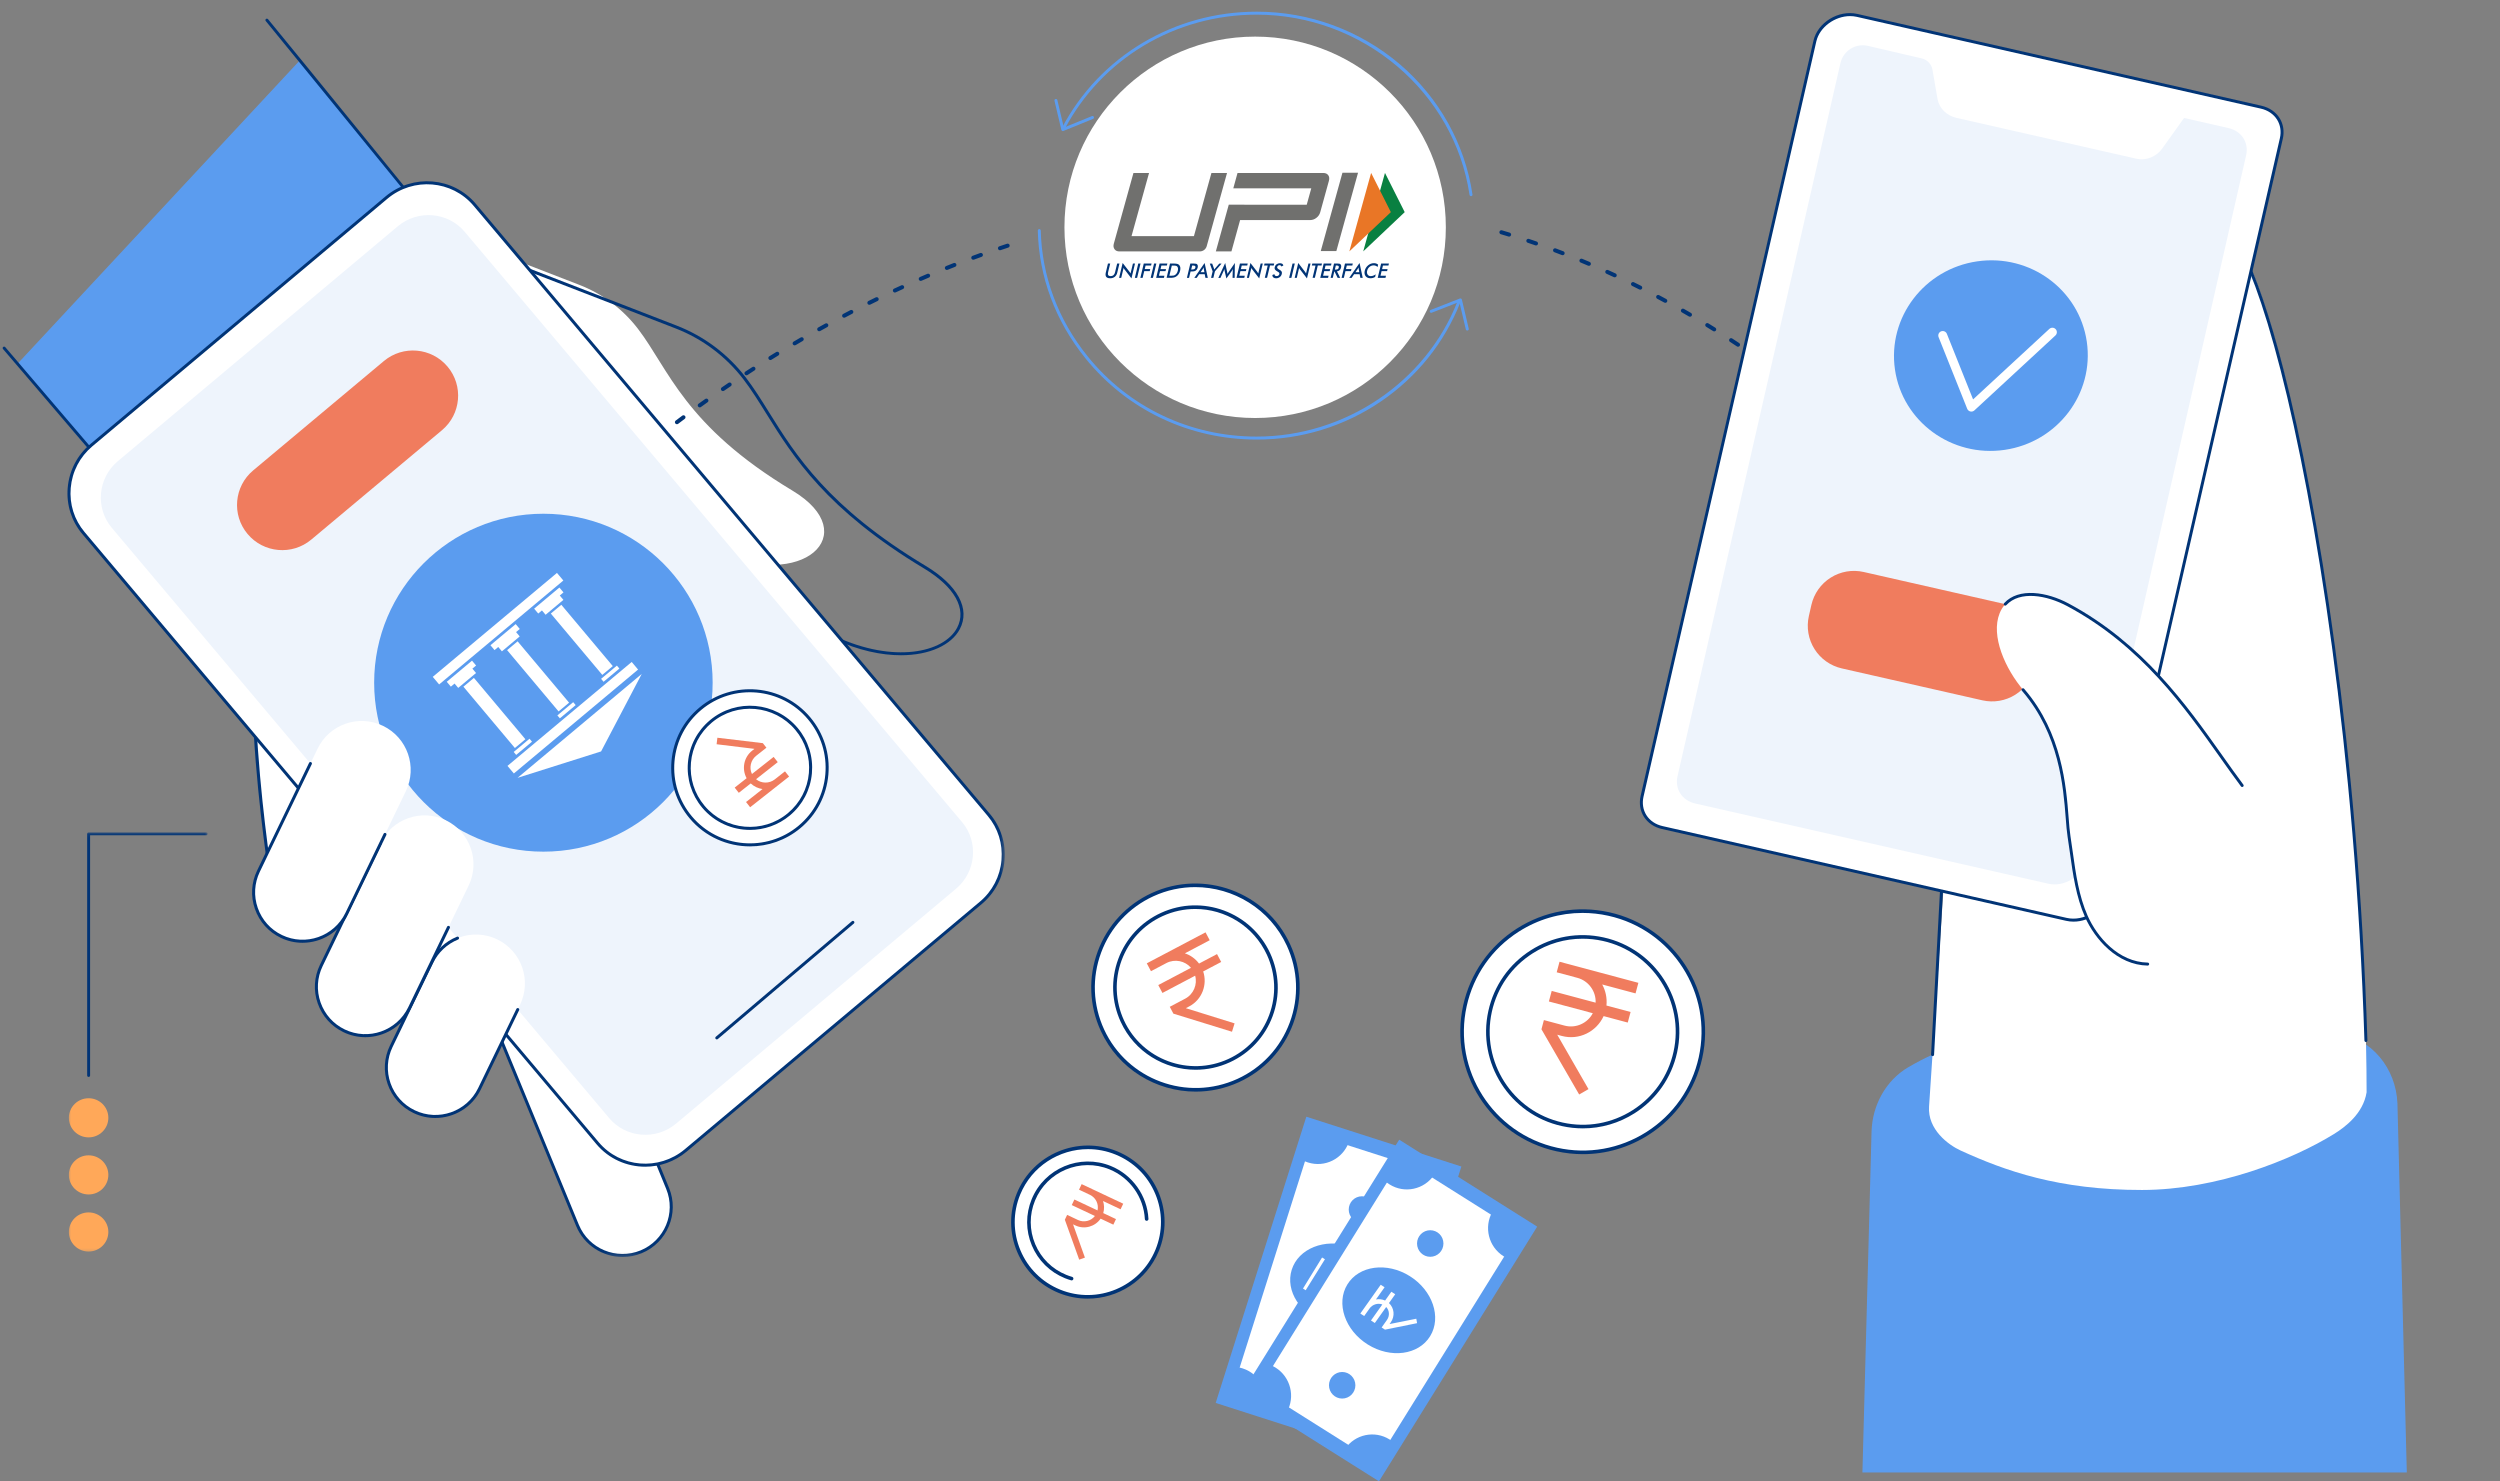 <svg width="616" height="365" viewBox="0 0 616 365" fill="none" xmlns="http://www.w3.org/2000/svg">
<rect x="0" y="0" width="616" height="365" fill="#808080" stroke="none"/>
<g clip-path="url(#clip0_3150_980)">
<path d="M94.199 51.385C94.199 51.385 126.477 63.899 142.717 70.178C148.449 72.394 153.453 76.144 157.189 81.016C164.824 90.975 168.595 104.874 195.237 120.876C213.139 131.629 197.637 145.735 176.29 135.821C160.371 128.429 151.641 114.776 141.252 114.597C135.409 114.495 93.729 112.39 86.546 86.891L66.535 98.191L60.686 143.909C60.686 143.909 53.413 130.106 19.957 102.069L94.199 51.385Z" fill="white"/>
<path d="M145.407 122.573C145.276 122.573 145.148 122.521 145.055 122.427C144.963 122.332 144.909 122.207 144.909 122.075C144.909 121.944 144.963 121.816 145.055 121.723C145.076 121.703 145.565 121.225 146.518 120.318C146.564 120.268 146.62 120.231 146.683 120.203C146.746 120.177 146.813 120.162 146.881 120.162C146.948 120.164 147.016 120.177 147.077 120.203C147.138 120.229 147.196 120.27 147.242 120.318C147.288 120.368 147.324 120.425 147.348 120.488C147.37 120.553 147.381 120.62 147.375 120.688C147.372 120.755 147.355 120.822 147.324 120.881C147.294 120.942 147.251 120.996 147.2 121.04C146.259 121.927 145.763 122.423 145.759 122.429C145.666 122.523 145.539 122.575 145.407 122.573ZM471.341 120.801C471.209 120.801 471.083 120.749 470.991 120.657C470.517 120.19 470.043 119.725 469.569 119.264C469.474 119.172 469.421 119.046 469.417 118.913C469.415 118.781 469.467 118.653 469.559 118.559C469.652 118.465 469.778 118.411 469.909 118.407C470.041 118.405 470.169 118.457 470.263 118.55C470.739 119.014 471.213 119.479 471.689 119.948C471.783 120.042 471.835 120.168 471.835 120.299C471.835 120.431 471.783 120.559 471.689 120.651C471.598 120.744 471.472 120.799 471.341 120.801ZM150.554 117.809C150.453 117.809 150.355 117.778 150.271 117.722C150.188 117.665 150.123 117.583 150.088 117.489C150.051 117.394 150.045 117.291 150.069 117.193C150.093 117.094 150.147 117.006 150.223 116.937C150.693 116.519 151.193 116.076 151.719 115.608C151.769 115.561 151.826 115.526 151.889 115.502C151.952 115.48 152.019 115.469 152.086 115.473C152.152 115.476 152.217 115.493 152.278 115.523C152.339 115.552 152.393 115.593 152.436 115.645C152.48 115.695 152.513 115.754 152.534 115.817C152.554 115.882 152.562 115.948 152.556 116.015C152.55 116.082 152.532 116.146 152.5 116.206C152.469 116.265 152.425 116.317 152.375 116.359C151.845 116.82 151.347 117.261 150.878 117.678C150.79 117.757 150.675 117.802 150.556 117.804V117.809H150.554ZM466.317 115.958C466.19 115.958 466.067 115.908 465.975 115.821C465.492 115.363 465.008 114.91 464.523 114.458C464.475 114.413 464.438 114.36 464.41 114.301C464.384 114.239 464.368 114.176 464.366 114.112C464.364 114.047 464.373 113.982 464.397 113.919C464.421 113.858 464.455 113.802 464.499 113.754C464.544 113.706 464.597 113.667 464.657 113.641C464.716 113.614 464.781 113.599 464.846 113.595C464.91 113.593 464.975 113.604 465.036 113.627C465.099 113.649 465.153 113.684 465.203 113.728C465.688 114.182 466.173 114.639 466.658 115.095C466.73 115.163 466.78 115.252 466.803 115.35C466.825 115.448 466.816 115.55 466.778 115.643C466.741 115.735 466.679 115.815 466.595 115.871C466.516 115.926 466.417 115.958 466.317 115.958ZM155.854 113.234C155.752 113.236 155.652 113.203 155.567 113.143C155.483 113.086 155.418 113.003 155.383 112.906C155.348 112.81 155.344 112.706 155.37 112.606C155.396 112.508 155.454 112.419 155.531 112.355C156.029 111.94 156.542 111.512 157.07 111.077C157.172 110.994 157.303 110.953 157.435 110.966C157.566 110.979 157.687 111.044 157.772 111.144C157.855 111.245 157.896 111.377 157.883 111.508C157.87 111.64 157.805 111.76 157.703 111.845C157.176 112.279 156.665 112.703 156.17 113.119C156.085 113.193 155.97 113.234 155.854 113.234ZM461.196 111.212C461.072 111.212 460.955 111.166 460.863 111.084C460.37 110.642 459.876 110.198 459.384 109.755C459.285 109.668 459.224 109.544 459.217 109.411C459.209 109.279 459.256 109.148 459.343 109.05C459.43 108.951 459.556 108.892 459.687 108.883C459.819 108.876 459.948 108.922 460.048 109.009C460.544 109.451 461.039 109.896 461.533 110.338C461.609 110.405 461.659 110.494 461.683 110.592C461.707 110.69 461.7 110.792 461.663 110.886C461.628 110.981 461.565 111.06 461.481 111.118C461.398 111.175 461.3 111.205 461.202 111.207L461.196 111.212ZM161.275 108.814C161.171 108.814 161.071 108.781 160.986 108.722C160.901 108.661 160.838 108.577 160.803 108.479C160.769 108.381 160.766 108.276 160.795 108.176C160.825 108.076 160.882 107.989 160.966 107.924C161.477 107.517 162.001 107.104 162.534 106.685C162.586 106.643 162.645 106.611 162.708 106.591C162.771 106.572 162.838 106.565 162.906 106.572C162.973 106.58 163.036 106.6 163.095 106.633C163.152 106.665 163.204 106.709 163.247 106.761C163.287 106.813 163.317 106.874 163.336 106.937C163.352 107.002 163.358 107.068 163.349 107.135C163.339 107.202 163.317 107.265 163.284 107.322C163.249 107.38 163.204 107.43 163.15 107.468C162.619 107.885 162.097 108.296 161.588 108.703C161.495 108.777 161.386 108.814 161.275 108.814ZM455.971 106.587C455.849 106.591 455.73 106.546 455.638 106.465C455.134 106.03 454.631 105.596 454.127 105.169C454.027 105.084 453.964 104.961 453.953 104.828C453.942 104.697 453.984 104.565 454.07 104.465C454.157 104.365 454.279 104.302 454.41 104.291C454.542 104.282 454.673 104.325 454.775 104.41C455.279 104.841 455.784 105.276 456.288 105.713C456.365 105.78 456.419 105.869 456.445 105.969C456.469 106.069 456.464 106.172 456.427 106.269C456.391 106.363 456.327 106.446 456.241 106.504C456.158 106.561 456.056 106.591 455.954 106.589H455.971V106.587ZM166.796 104.526C166.691 104.526 166.591 104.493 166.505 104.432C166.42 104.371 166.357 104.286 166.324 104.186C166.291 104.088 166.289 103.98 166.32 103.88C166.352 103.78 166.413 103.693 166.494 103.63C167.02 103.234 167.551 102.834 168.094 102.43C168.146 102.388 168.207 102.356 168.27 102.338C168.335 102.319 168.401 102.314 168.47 102.321C168.537 102.33 168.601 102.351 168.659 102.386C168.716 102.419 168.768 102.466 168.809 102.517C168.848 102.571 168.877 102.632 168.894 102.699C168.911 102.764 168.912 102.832 168.901 102.899C168.89 102.965 168.866 103.028 168.831 103.086C168.794 103.143 168.748 103.191 168.69 103.23C168.151 103.632 167.62 104.032 167.098 104.428C167.011 104.491 166.905 104.526 166.796 104.526ZM450.639 102.077C450.524 102.077 450.411 102.036 450.32 101.962C449.807 101.538 449.295 101.118 448.78 100.701C448.68 100.616 448.617 100.497 448.606 100.366C448.595 100.236 448.634 100.107 448.717 100.005C448.798 99.903 448.919 99.838 449.048 99.823C449.178 99.809 449.309 99.846 449.411 99.927C449.926 100.346 450.442 100.768 450.957 101.192C451.037 101.257 451.094 101.345 451.122 101.445C451.15 101.545 451.146 101.651 451.111 101.747C451.076 101.843 451.013 101.929 450.928 101.988C450.842 102.047 450.741 102.079 450.639 102.077ZM172.419 100.381C172.314 100.381 172.212 100.347 172.127 100.284C172.041 100.222 171.978 100.135 171.947 100.035C171.914 99.934 171.914 99.827 171.947 99.727C171.98 99.627 172.043 99.54 172.128 99.479C172.662 99.094 173.204 98.705 173.754 98.316C173.808 98.276 173.867 98.246 173.932 98.229C173.997 98.213 174.063 98.209 174.132 98.22C174.198 98.229 174.261 98.253 174.319 98.288C174.376 98.324 174.426 98.37 174.463 98.424C174.502 98.479 174.53 98.54 174.543 98.605C174.558 98.67 174.56 98.739 174.547 98.803C174.535 98.87 174.51 98.931 174.471 98.987C174.434 99.042 174.385 99.09 174.33 99.127C173.784 99.516 173.245 99.903 172.71 100.29C172.625 100.353 172.523 100.384 172.419 100.381ZM445.201 97.711C445.09 97.711 444.98 97.674 444.893 97.605C444.369 97.192 443.846 96.785 443.323 96.382C443.218 96.3 443.151 96.181 443.135 96.05C443.118 95.919 443.153 95.787 443.234 95.682C443.316 95.576 443.434 95.509 443.566 95.491C443.697 95.474 443.829 95.509 443.934 95.591C444.46 95.996 444.984 96.406 445.51 96.817C445.591 96.881 445.651 96.968 445.68 97.068C445.71 97.168 445.706 97.274 445.673 97.372C445.64 97.47 445.575 97.555 445.492 97.615C445.404 97.677 445.304 97.711 445.201 97.711ZM178.131 96.365C178.024 96.365 177.92 96.332 177.837 96.267C177.752 96.204 177.689 96.115 177.655 96.013C177.624 95.911 177.626 95.802 177.661 95.702C177.696 95.602 177.761 95.515 177.85 95.454C178.392 95.08 178.942 94.706 179.499 94.328C179.553 94.291 179.614 94.265 179.679 94.252C179.744 94.239 179.81 94.239 179.875 94.252C179.94 94.265 180.001 94.289 180.057 94.326C180.11 94.363 180.159 94.41 180.196 94.463C180.233 94.517 180.259 94.58 180.271 94.643C180.284 94.708 180.284 94.774 180.273 94.839C180.26 94.904 180.234 94.965 180.199 95.021C180.162 95.076 180.116 95.122 180.06 95.159C179.507 95.535 178.959 95.909 178.413 96.283C178.329 96.335 178.235 96.363 178.135 96.359L178.131 96.365ZM439.654 93.473C439.546 93.473 439.441 93.439 439.356 93.375C438.822 92.978 438.289 92.584 437.756 92.192C437.698 92.154 437.648 92.106 437.611 92.051C437.574 91.993 437.547 91.93 437.536 91.864C437.523 91.797 437.524 91.729 437.539 91.662C437.554 91.595 437.582 91.532 437.623 91.479C437.663 91.423 437.713 91.377 437.772 91.344C437.83 91.308 437.897 91.288 437.963 91.279C438.03 91.271 438.1 91.277 438.165 91.295C438.23 91.314 438.291 91.347 438.343 91.39C438.878 91.782 439.415 92.178 439.95 92.577C440.033 92.639 440.094 92.727 440.126 92.826C440.157 92.927 440.157 93.034 440.122 93.132C440.089 93.232 440.026 93.317 439.941 93.378C439.859 93.439 439.757 93.473 439.654 93.473ZM183.934 92.475C183.826 92.475 183.721 92.441 183.634 92.377C183.549 92.312 183.486 92.223 183.452 92.119C183.421 92.016 183.426 91.906 183.462 91.805C183.499 91.703 183.567 91.618 183.658 91.558C184.212 91.195 184.771 90.832 185.335 90.47C185.389 90.425 185.452 90.392 185.521 90.373C185.587 90.355 185.659 90.351 185.728 90.362C185.796 90.373 185.865 90.397 185.922 90.436C185.982 90.475 186.032 90.525 186.069 90.582C186.107 90.642 186.133 90.707 186.145 90.777C186.156 90.845 186.152 90.918 186.133 90.984C186.115 91.053 186.083 91.116 186.039 91.169C185.995 91.223 185.939 91.268 185.878 91.299C185.319 91.664 184.763 92.028 184.21 92.39C184.13 92.443 184.036 92.471 183.939 92.471L183.934 92.475ZM434.001 89.377C433.899 89.377 433.799 89.346 433.716 89.288C433.17 88.905 432.625 88.525 432.083 88.148C432.025 88.113 431.977 88.064 431.938 88.009C431.899 87.953 431.874 87.89 431.859 87.826C431.846 87.759 431.846 87.692 431.859 87.626C431.872 87.559 431.899 87.498 431.938 87.442C431.977 87.387 432.025 87.341 432.083 87.303C432.14 87.268 432.203 87.244 432.27 87.233C432.336 87.222 432.405 87.226 432.47 87.242C432.535 87.259 432.596 87.289 432.649 87.329C433.196 87.705 433.742 88.087 434.288 88.474C434.375 88.535 434.44 88.622 434.473 88.722C434.506 88.822 434.508 88.931 434.475 89.031C434.443 89.131 434.381 89.22 434.293 89.283C434.21 89.344 434.106 89.377 434.001 89.377ZM189.823 88.713C189.714 88.713 189.609 88.677 189.522 88.612C189.435 88.548 189.372 88.455 189.34 88.351C189.311 88.248 189.316 88.137 189.355 88.035C189.394 87.933 189.464 87.848 189.557 87.79C190.12 87.439 190.688 87.089 191.258 86.741C191.371 86.672 191.507 86.65 191.636 86.681C191.764 86.713 191.877 86.792 191.945 86.905C192.014 87.018 192.036 87.153 192.005 87.283C191.973 87.411 191.892 87.522 191.779 87.592C191.208 87.942 190.644 88.29 190.085 88.638C190.007 88.69 189.918 88.718 189.825 88.722L189.823 88.713ZM428.245 85.435C428.146 85.435 428.052 85.406 427.97 85.352C427.417 84.984 426.861 84.619 426.308 84.258C426.247 84.224 426.193 84.18 426.15 84.126C426.108 84.073 426.076 84.01 426.058 83.941C426.041 83.874 426.038 83.804 426.049 83.736C426.06 83.667 426.086 83.602 426.125 83.543C426.162 83.486 426.212 83.436 426.269 83.399C426.326 83.362 426.393 83.336 426.462 83.325C426.53 83.313 426.6 83.317 426.667 83.334C426.734 83.35 426.797 83.382 426.852 83.426C427.406 83.791 427.963 84.158 428.522 84.524C428.611 84.584 428.68 84.671 428.715 84.771C428.75 84.871 428.754 84.982 428.722 85.084C428.691 85.185 428.628 85.276 428.541 85.339C428.454 85.402 428.35 85.437 428.243 85.437V85.435H428.245ZM195.802 85.102C195.693 85.102 195.585 85.067 195.498 85C195.411 84.933 195.348 84.841 195.319 84.735C195.291 84.63 195.297 84.517 195.339 84.415C195.38 84.313 195.454 84.228 195.548 84.172C196.121 83.839 196.695 83.504 197.274 83.163C197.331 83.126 197.394 83.102 197.461 83.093C197.528 83.082 197.594 83.086 197.661 83.1C197.728 83.117 197.789 83.145 197.842 83.186C197.896 83.226 197.941 83.276 197.976 83.336C198.009 83.393 198.029 83.458 198.039 83.525C198.046 83.591 198.041 83.66 198.022 83.725C198.004 83.789 197.972 83.849 197.929 83.9C197.887 83.952 197.835 83.995 197.774 84.026C197.198 84.359 196.624 84.695 196.056 85.032C195.976 85.076 195.889 85.1 195.802 85.102ZM422.377 81.656C422.284 81.656 422.194 81.629 422.114 81.58C421.549 81.229 420.985 80.879 420.42 80.532C420.363 80.499 420.313 80.455 420.272 80.401C420.231 80.347 420.203 80.288 420.187 80.223C420.17 80.158 420.166 80.092 420.177 80.025C420.187 79.959 420.211 79.895 420.246 79.84C420.281 79.783 420.327 79.734 420.381 79.695C420.435 79.657 420.496 79.629 420.563 79.614C420.627 79.599 420.694 79.597 420.761 79.61C420.825 79.621 420.888 79.647 420.944 79.684C421.509 80.031 422.075 80.381 422.642 80.734C422.734 80.792 422.805 80.877 422.844 80.979C422.883 81.081 422.888 81.192 422.857 81.295C422.827 81.399 422.764 81.492 422.677 81.556C422.592 81.621 422.486 81.656 422.377 81.656ZM201.858 81.621C201.747 81.621 201.64 81.584 201.553 81.517C201.466 81.449 201.403 81.355 201.375 81.249C201.347 81.142 201.355 81.029 201.399 80.927C201.442 80.825 201.52 80.742 201.616 80.688C202.194 80.366 202.777 80.042 203.362 79.72C203.419 79.688 203.482 79.668 203.547 79.66C203.612 79.653 203.678 79.659 203.741 79.677C203.804 79.695 203.864 79.725 203.914 79.766C203.965 79.807 204.008 79.857 204.04 79.914C204.071 79.971 204.091 80.034 204.097 80.099C204.104 80.164 204.099 80.231 204.08 80.294C204.062 80.356 204.03 80.416 203.99 80.466C203.949 80.518 203.897 80.56 203.841 80.592C203.256 80.914 202.677 81.236 202.099 81.558C202.025 81.599 201.944 81.621 201.858 81.621ZM207.996 78.288C207.885 78.288 207.778 78.251 207.689 78.183C207.602 78.114 207.541 78.018 207.513 77.911C207.487 77.803 207.496 77.689 207.543 77.587C207.587 77.485 207.665 77.401 207.763 77.35C208.35 77.039 208.939 76.731 209.533 76.422C209.65 76.361 209.789 76.35 209.914 76.389C210.04 76.428 210.146 76.516 210.207 76.635C210.268 76.752 210.279 76.889 210.24 77.016C210.2 77.142 210.113 77.248 209.994 77.309C209.402 77.616 208.813 77.924 208.228 78.231C208.155 78.27 208.076 78.288 207.996 78.288ZM416.4 78.046C416.311 78.046 416.226 78.022 416.149 77.977C415.575 77.644 414.999 77.313 414.427 76.979C414.312 76.913 414.228 76.803 414.193 76.676C414.158 76.548 414.177 76.411 414.243 76.296C414.31 76.181 414.417 76.098 414.547 76.063C414.675 76.028 414.812 76.046 414.926 76.113C415.502 76.446 416.08 76.778 416.656 77.111C416.75 77.166 416.824 77.251 416.867 77.353C416.908 77.455 416.915 77.566 416.885 77.674C416.858 77.779 416.795 77.874 416.708 77.938C416.621 78.005 416.515 78.04 416.404 78.04L416.4 78.046ZM214.21 75.106C214.097 75.106 213.99 75.067 213.903 74.996C213.816 74.926 213.754 74.83 213.729 74.721C213.703 74.611 213.716 74.496 213.762 74.397C213.81 74.295 213.89 74.213 213.99 74.161C214.582 73.865 215.18 73.571 215.782 73.278C215.841 73.247 215.906 73.228 215.973 73.223C216.039 73.217 216.106 73.225 216.169 73.245C216.232 73.265 216.291 73.299 216.341 73.343C216.391 73.387 216.432 73.441 216.461 73.5C216.489 73.56 216.508 73.626 216.511 73.693C216.515 73.76 216.506 73.826 216.484 73.889C216.461 73.952 216.426 74.01 216.382 74.058C216.336 74.106 216.282 74.147 216.221 74.174C215.623 74.467 215.026 74.759 214.434 75.054C214.364 75.089 214.288 75.106 214.21 75.106ZM410.327 74.617C410.244 74.617 410.163 74.596 410.09 74.558C409.505 74.239 408.922 73.924 408.339 73.613C408.281 73.582 408.23 73.541 408.187 73.489C408.146 73.439 408.115 73.38 408.094 73.317C408.074 73.254 408.068 73.189 408.074 73.123C408.081 73.058 408.1 72.995 408.13 72.936C408.161 72.878 408.202 72.826 408.254 72.786C408.304 72.745 408.363 72.713 408.426 72.693C408.489 72.675 408.554 72.667 408.618 72.675C408.683 72.682 408.746 72.701 408.805 72.73C409.392 73.043 409.968 73.358 410.566 73.68C410.662 73.734 410.738 73.817 410.783 73.919C410.827 74.021 410.836 74.134 410.809 74.241C410.781 74.348 410.718 74.443 410.633 74.511C410.544 74.58 410.437 74.617 410.327 74.617ZM220.503 72.08C220.39 72.08 220.279 72.041 220.192 71.971C220.103 71.901 220.04 71.801 220.016 71.69C219.992 71.579 220.007 71.462 220.055 71.36C220.105 71.258 220.189 71.177 220.292 71.129C220.894 70.847 221.499 70.569 222.107 70.297C222.225 70.251 222.357 70.251 222.475 70.299C222.594 70.347 222.69 70.438 222.742 70.555C222.795 70.671 222.803 70.803 222.76 70.923C222.72 71.043 222.633 71.143 222.52 71.203C221.914 71.48 221.312 71.756 220.711 72.034C220.648 72.065 220.576 72.08 220.503 72.08ZM404.145 71.377C404.067 71.377 403.991 71.358 403.921 71.323C403.327 71.023 402.734 70.729 402.142 70.436C402.027 70.375 401.94 70.273 401.901 70.149C401.862 70.025 401.87 69.892 401.929 69.775C401.986 69.658 402.086 69.57 402.208 69.525C402.331 69.481 402.464 69.488 402.582 69.542C403.18 69.834 403.777 70.131 404.371 70.432C404.471 70.482 404.552 70.566 404.599 70.668C404.647 70.769 404.656 70.884 404.632 70.993C404.606 71.103 404.545 71.199 404.456 71.269C404.367 71.34 404.258 71.377 404.145 71.377ZM226.871 69.216C226.756 69.216 226.645 69.177 226.556 69.105C226.467 69.033 226.406 68.933 226.382 68.82C226.358 68.707 226.374 68.59 226.428 68.488C226.48 68.386 226.567 68.307 226.673 68.26C227.282 67.998 227.891 67.733 228.5 67.472C228.622 67.422 228.757 67.422 228.878 67.472C228.998 67.522 229.096 67.616 229.148 67.738C229.2 67.859 229.202 67.994 229.154 68.116C229.105 68.238 229.011 68.336 228.891 68.388C228.276 68.649 227.669 68.91 227.063 69.175C227.002 69.199 226.937 69.214 226.871 69.216ZM397.867 68.335C397.794 68.335 397.722 68.32 397.655 68.288C397.052 68.007 396.45 67.729 395.847 67.457C395.785 67.431 395.73 67.394 395.682 67.346C395.634 67.298 395.598 67.242 395.572 67.179C395.548 67.116 395.537 67.05 395.537 66.983C395.539 66.916 395.554 66.85 395.582 66.79C395.61 66.729 395.65 66.676 395.698 66.629C395.748 66.585 395.806 66.55 395.869 66.528C395.932 66.505 395.998 66.496 396.065 66.5C396.132 66.503 396.196 66.52 396.256 66.55C396.861 66.824 397.467 67.1 398.072 67.381C398.176 67.429 398.259 67.511 398.309 67.612C398.359 67.714 398.374 67.829 398.35 67.94C398.326 68.051 398.265 68.149 398.176 68.222C398.089 68.292 397.978 68.331 397.865 68.333V68.335H397.867ZM233.31 66.518C233.195 66.518 233.083 66.478 232.994 66.403C232.905 66.329 232.844 66.228 232.821 66.115C232.799 66.002 232.818 65.883 232.873 65.781C232.929 65.68 233.018 65.6 233.125 65.557C233.74 65.309 234.36 65.059 234.98 64.819C235.041 64.794 235.106 64.783 235.171 64.783C235.236 64.785 235.301 64.798 235.36 64.824C235.421 64.85 235.475 64.887 235.519 64.935C235.565 64.981 235.601 65.037 235.625 65.098C235.649 65.159 235.662 65.224 235.66 65.289C235.658 65.354 235.645 65.418 235.619 65.48C235.593 65.539 235.556 65.594 235.508 65.639C235.462 65.685 235.406 65.72 235.345 65.744C234.725 65.989 234.108 66.235 233.495 66.481C233.438 66.505 233.375 66.516 233.31 66.518ZM391.492 65.498C391.425 65.498 391.358 65.485 391.297 65.457C390.684 65.196 390.077 64.939 389.47 64.687C389.409 64.661 389.355 64.626 389.309 64.58C389.262 64.533 389.225 64.478 389.2 64.419C389.175 64.358 389.161 64.293 389.161 64.228C389.161 64.163 389.174 64.098 389.2 64.037C389.224 63.976 389.262 63.922 389.309 63.876C389.355 63.83 389.409 63.793 389.47 63.769C389.531 63.743 389.596 63.73 389.661 63.73C389.727 63.73 389.79 63.743 389.851 63.769C390.464 64.022 391.079 64.282 391.694 64.543C391.799 64.587 391.886 64.669 391.94 64.77C391.994 64.872 392.008 64.989 391.986 65.102C391.964 65.215 391.903 65.317 391.812 65.389C391.723 65.461 391.612 65.502 391.495 65.502H391.492V65.498ZM239.82 64.002C239.704 64.002 239.591 63.961 239.502 63.885C239.411 63.811 239.35 63.706 239.33 63.591C239.309 63.476 239.33 63.358 239.387 63.256C239.444 63.154 239.537 63.076 239.646 63.035C240.268 62.806 240.894 62.576 241.522 62.347C241.585 62.325 241.65 62.313 241.714 62.317C241.781 62.321 241.844 62.336 241.903 62.363C241.962 62.391 242.016 62.43 242.061 62.478C242.103 62.526 242.138 62.584 242.161 62.645C242.183 62.706 242.194 62.773 242.19 62.837C242.187 62.902 242.172 62.967 242.144 63.026C242.116 63.086 242.077 63.139 242.029 63.184C241.981 63.228 241.924 63.261 241.863 63.284C241.239 63.506 240.615 63.734 239.992 63.971C239.937 63.987 239.878 63.995 239.82 63.993V64.002ZM385.024 62.882C384.963 62.882 384.902 62.869 384.845 62.847C384.224 62.608 383.604 62.373 382.988 62.141C382.865 62.093 382.767 62.001 382.714 61.88C382.66 61.76 382.656 61.625 382.703 61.502C382.749 61.38 382.841 61.28 382.96 61.225C383.08 61.169 383.215 61.164 383.339 61.208C383.963 61.441 384.586 61.678 385.208 61.919C385.317 61.962 385.408 62.039 385.465 62.141C385.521 62.243 385.541 62.362 385.519 62.476C385.498 62.591 385.437 62.695 385.347 62.769C385.254 62.841 385.141 62.882 385.024 62.882ZM246.397 61.662C246.278 61.664 246.164 61.623 246.073 61.547C245.98 61.471 245.921 61.365 245.901 61.249C245.88 61.132 245.904 61.012 245.964 60.91C246.025 60.808 246.119 60.73 246.23 60.693C246.86 60.479 247.491 60.266 248.126 60.056C248.189 60.036 248.254 60.029 248.319 60.032C248.384 60.038 248.447 60.055 248.506 60.084C248.563 60.114 248.617 60.155 248.659 60.205C248.702 60.255 248.735 60.312 248.756 60.373C248.776 60.436 248.784 60.501 248.78 60.566C248.774 60.63 248.758 60.695 248.728 60.753C248.7 60.812 248.658 60.864 248.608 60.906C248.558 60.949 248.5 60.982 248.437 61.003C247.808 61.212 247.18 61.423 246.551 61.636C246.501 61.651 246.449 61.656 246.397 61.654V61.662ZM378.474 60.48C378.418 60.48 378.361 60.471 378.307 60.455C377.677 60.232 377.052 60.018 376.426 59.812C376.3 59.769 376.196 59.681 376.137 59.562C376.078 59.444 376.069 59.307 376.111 59.181C376.154 59.055 376.243 58.951 376.361 58.894C376.48 58.834 376.617 58.825 376.742 58.868C377.372 59.081 378.002 59.295 378.633 59.514C378.744 59.553 378.838 59.631 378.898 59.732C378.959 59.834 378.979 59.953 378.961 60.069C378.94 60.186 378.879 60.292 378.79 60.366C378.7 60.441 378.587 60.482 378.468 60.482H378.474V60.48ZM371.84 58.301C371.79 58.301 371.74 58.294 371.693 58.279C371.056 58.083 370.423 57.892 369.79 57.703C369.666 57.664 369.56 57.577 369.501 57.461C369.44 57.346 369.425 57.211 369.464 57.085C369.501 56.959 369.586 56.853 369.699 56.79C369.814 56.727 369.947 56.711 370.075 56.746C370.71 56.935 371.349 57.127 371.988 57.324C372.103 57.359 372.201 57.433 372.264 57.535C372.327 57.636 372.352 57.757 372.334 57.875C372.315 57.994 372.256 58.101 372.166 58.179C372.075 58.259 371.958 58.301 371.84 58.301Z" fill="#013476"/>
<path d="M470.187 262.972C501.352 244.664 553.946 250.839 576.283 254.623C584.357 255.993 590.362 263.168 590.729 271.866L593.037 362.813C561.626 362.822 480.042 362.813 458.9 362.813L461.148 278.828C461.331 272.253 464.74 266.171 470.187 262.972Z" fill="#5B9CEF"/>
<path d="M475.321 272.668C479.63 208.902 483.644 144.038 483.644 144.038C467.847 108.766 488.489 106.835 488.489 106.835C493.398 86.959 507.471 92.984 507.471 92.984C522.246 74.074 535.316 92.845 535.316 92.845C532.569 62.048 544.522 21.08 562.523 91.153C572.088 128.383 583.13 210.796 583.13 269.136C582.301 274.388 577.831 277.729 575.083 279.426C564.918 285.707 546.346 293.191 527.795 293.211C507.269 293.233 493.986 288.469 483.09 283.485C480.056 282.096 474.942 278.286 475.321 272.668Z" fill="white"/>
<path d="M476.181 260.228H476.161C476.065 260.223 475.974 260.178 475.909 260.106C475.844 260.034 475.811 259.938 475.817 259.841C478.244 216.01 481.943 146.995 482.099 144.108C475.715 129.824 474.444 119.209 478.323 112.56C479.24 110.973 480.493 109.609 481.999 108.563C483.502 107.516 485.217 106.813 487.022 106.506C488.755 99.664 491.766 95.133 495.972 93.041C500.566 90.755 505.05 92.134 506.178 92.543C510.686 86.857 515.485 84.039 520.492 84.182C526.989 84.361 531.86 89.436 533.677 91.641C533.043 83.195 533.554 73.867 535.071 66.439C536.817 57.892 539.624 52.867 542.975 52.293C549.07 51.247 555.873 64.652 562.659 91.064C571.176 124.221 581.079 185.064 583.329 256.39C583.325 256.485 583.288 256.573 583.222 256.64C583.155 256.707 583.066 256.746 582.974 256.747C582.879 256.751 582.788 256.718 582.718 256.655C582.648 256.592 582.605 256.505 582.596 256.412C580.35 185.145 570.465 124.364 561.949 91.245C553.071 56.687 546.328 52.46 543.099 53.017C536.474 54.156 532.982 75.72 534.506 92.815C534.514 92.897 534.495 92.977 534.452 93.045C534.41 93.114 534.343 93.165 534.267 93.193C534.191 93.221 534.108 93.223 534.032 93.199C533.954 93.175 533.888 93.125 533.843 93.058C533.786 92.978 528.226 85.128 520.47 84.913C515.665 84.784 510.995 87.572 506.587 93.208C506.537 93.273 506.468 93.317 506.391 93.338C506.313 93.358 506.23 93.35 506.156 93.319C506.106 93.297 501.181 91.253 496.291 93.695C492.241 95.717 489.338 100.17 487.677 106.924C487.659 106.996 487.618 107.063 487.561 107.113C487.503 107.163 487.433 107.192 487.357 107.2C487.303 107.2 481.964 107.776 478.957 112.94C475.257 119.298 476.592 129.998 482.812 143.888C482.836 143.94 482.847 143.997 482.843 144.054C482.804 144.764 479.022 215.329 476.555 259.88C476.55 259.975 476.509 260.065 476.44 260.13C476.368 260.195 476.276 260.23 476.181 260.228Z" fill="#013476"/>
<path d="M509.179 226.532L409.593 203.917C405.873 203.073 403.775 199.833 404.607 196.206L447.188 10.118C448.169 5.828 453.146 2.786 457.549 3.786L557.143 26.408C560.863 27.254 562.96 30.494 562.129 34.12L519.538 220.207C518.559 224.492 513.582 227.534 509.179 226.532Z" fill="white"/>
<path d="M510.927 227.093C510.312 227.095 509.699 227.027 509.1 226.892L409.512 204.272C407.588 203.835 406.001 202.755 405.044 201.231C404.116 199.758 403.835 197.939 404.251 196.121L446.833 10.038C447.864 5.529 453.011 2.38 457.635 3.43L557.221 26.052C559.146 26.488 560.733 27.57 561.69 29.092C562.618 30.567 562.898 32.382 562.483 34.202L519.896 220.284C519 224.196 514.993 227.093 510.927 227.093ZM455.852 3.968C452.132 3.968 448.358 6.66 447.542 10.202L404.966 196.282C404.594 197.912 404.84 199.53 405.666 200.841C406.518 202.196 407.941 203.168 409.674 203.553L509.261 226.175C513.432 227.121 518.254 224.181 519.183 220.117L561.766 34.033C562.138 32.404 561.89 30.786 561.066 29.477C560.213 28.12 558.789 27.149 557.056 26.761L457.468 4.141C456.937 4.024 456.394 3.967 455.852 3.968Z" fill="#013476"/>
<path d="M513.793 212.229L553.44 38.295C554.164 35.126 552.333 32.293 549.083 31.556L538.154 29.066L532.736 36.648C531.336 38.608 528.748 39.64 526.513 39.129L482.154 29.064C479.608 28.486 477.801 26.683 477.392 24.315L476.161 17.179C476.044 16.505 475.731 15.881 475.259 15.385C474.787 14.889 474.18 14.544 473.513 14.392C473.513 14.392 465.89 12.609 460.264 11.302C459.542 11.134 458.792 11.11 458.06 11.232C457.327 11.354 456.625 11.619 455.996 12.013C455.366 12.408 454.822 12.92 454.391 13.526C453.961 14.131 453.654 14.814 453.487 15.538L413.348 191.244C412.622 194.412 414.453 197.245 417.705 197.984L504.739 217.753C508.587 218.63 512.934 215.971 513.793 212.229Z" fill="#EEF4FC"/>
<path d="M453.811 164.693L488.455 172.56C491.238 173.193 494.159 172.695 496.574 171.173C498.99 169.653 500.703 167.235 501.338 164.452L501.967 161.701C502.282 160.321 502.321 158.892 502.084 157.498C501.847 156.103 501.336 154.769 500.582 153.571C499.829 152.373 498.848 151.336 497.692 150.519C496.537 149.701 495.233 149.12 493.854 148.807L459.214 140.938C456.431 140.304 453.509 140.804 451.093 142.326C448.677 143.846 446.964 146.264 446.329 149.047L445.705 151.793C445.39 153.173 445.35 154.6 445.587 155.996C445.824 157.39 446.335 158.725 447.086 159.923C447.838 161.121 448.821 162.158 449.975 162.976C451.128 163.795 452.432 164.38 453.811 164.693Z" fill="#F07C5E"/>
<path d="M493.937 110.849C506.99 108.948 516.057 97.007 514.187 84.18C512.317 71.352 500.221 62.497 487.17 64.398C474.117 66.3 465.052 78.24 466.92 91.067C468.788 103.893 480.884 112.751 493.937 110.849Z" fill="#5B9CEF"/>
<path d="M485.739 101.414C485.658 101.414 485.577 101.405 485.497 101.388C485.323 101.348 485.162 101.266 485.027 101.151C484.891 101.035 484.784 100.888 484.719 100.724L477.682 83.105C477.624 82.969 477.593 82.825 477.591 82.677C477.589 82.531 477.619 82.384 477.674 82.247C477.73 82.112 477.813 81.988 477.919 81.884C478.022 81.781 478.148 81.699 478.283 81.645C478.42 81.592 478.567 81.564 478.713 81.568C478.859 81.572 479.005 81.603 479.139 81.662C479.274 81.722 479.394 81.808 479.494 81.916C479.594 82.023 479.672 82.149 479.722 82.288L486.167 98.411L504.958 81.044C505.064 80.946 505.188 80.87 505.325 80.82C505.46 80.77 505.604 80.746 505.749 80.751C505.893 80.757 506.036 80.79 506.167 80.851C506.299 80.912 506.417 80.998 506.515 81.103C506.614 81.209 506.689 81.333 506.741 81.47C506.791 81.605 506.814 81.749 506.808 81.894C506.802 82.038 506.769 82.181 506.708 82.312C506.647 82.444 506.562 82.562 506.456 82.66L486.489 101.124C486.282 101.311 486.017 101.414 485.739 101.414Z" fill="white"/>
<path d="M552.822 193.979C542.763 180.571 531.518 160.798 509.559 149.037C503.527 145.806 495.24 144.786 492.701 151.133C490.476 156.693 494.068 164.799 498.635 170.148C509.813 183.25 508.772 199.454 509.813 206.11C510.854 212.769 511.348 219.645 514.081 225.811C516.814 231.976 523.807 237.612 530.557 237.74L552.822 193.979Z" fill="white"/>
<path d="M529.212 237.923C521.65 237.784 516.155 231.39 513.746 225.954C511.539 220.968 510.773 215.484 510.034 210.165C509.849 208.848 509.66 207.489 509.451 206.162C509.254 204.914 509.132 203.345 508.992 201.529C508.392 193.838 507.386 180.962 498.354 170.381L498.188 170.192C498.156 170.155 498.134 170.112 498.119 170.066C498.105 170.02 498.099 169.972 498.103 169.924C498.108 169.875 498.121 169.829 498.143 169.787C498.166 169.744 498.195 169.707 498.234 169.676C498.271 169.644 498.314 169.622 498.36 169.607C498.406 169.592 498.454 169.587 498.503 169.59C498.551 169.594 498.597 169.609 498.64 169.631C498.682 169.653 498.719 169.683 498.751 169.722L498.906 169.905C508.092 180.67 509.108 193.692 509.708 201.472C509.849 203.273 509.969 204.829 510.162 206.049C510.371 207.378 510.56 208.746 510.745 210.065C511.478 215.327 512.241 220.77 514.402 225.656C516.729 230.894 521.993 237.054 529.212 237.186C529.305 237.191 529.392 237.234 529.456 237.301C529.519 237.369 529.555 237.458 529.555 237.55C529.555 237.645 529.519 237.734 529.456 237.8C529.392 237.869 529.305 237.91 529.212 237.917V237.923Z" fill="#013476"/>
<path d="M552.477 193.922C552.419 193.922 552.364 193.909 552.312 193.883C552.262 193.859 552.218 193.82 552.182 193.776C550.472 191.497 548.753 189.068 546.931 186.494C538.29 174.28 527.533 159.082 509.373 149.358C504.285 146.634 497.672 145.501 494.357 149.112C494.291 149.182 494.2 149.225 494.102 149.228C494.006 149.232 493.909 149.197 493.839 149.132C493.767 149.065 493.724 148.975 493.72 148.877C493.717 148.778 493.752 148.684 493.819 148.612C497.399 144.711 504.385 145.849 509.719 148.706C528.027 158.514 538.838 173.791 547.526 186.066C549.344 188.634 551.06 191.06 552.764 193.332C552.821 193.409 552.847 193.508 552.834 193.604C552.821 193.7 552.769 193.787 552.692 193.846C552.63 193.893 552.555 193.92 552.477 193.922Z" fill="#013476"/>
<path d="M309.267 102.997C335.218 102.997 356.255 81.959 356.255 56.009C356.255 30.058 335.218 9.021 309.267 9.021C283.317 9.021 262.279 30.058 262.279 56.009C262.279 81.959 283.317 102.997 309.267 102.997Z" fill="white"/>
<path d="M309.623 108.307C293.059 108.307 277.667 100.994 267.395 88.222C260.028 79.068 255.988 68.21 255.712 56.825C255.71 56.729 255.747 56.635 255.814 56.564C255.88 56.494 255.973 56.453 256.069 56.45C256.117 56.448 256.167 56.453 256.212 56.472C256.258 56.488 256.299 56.514 256.334 56.548C256.369 56.581 256.397 56.622 256.416 56.666C256.434 56.711 256.443 56.759 256.443 56.807C256.716 68.031 260.7 78.734 267.964 87.763C278.101 100.353 293.281 107.576 309.621 107.576C331.358 107.576 351.236 94.23 359.086 74.367C359.105 74.322 359.131 74.282 359.164 74.246C359.197 74.211 359.238 74.183 359.283 74.165C359.325 74.146 359.373 74.135 359.421 74.135C359.47 74.135 359.518 74.143 359.562 74.161C359.607 74.18 359.647 74.206 359.683 74.239C359.718 74.272 359.746 74.313 359.764 74.356C359.783 74.4 359.792 74.446 359.794 74.495C359.796 74.543 359.786 74.591 359.768 74.635C355.892 84.441 349.173 92.821 340.34 98.862C331.293 105.046 320.582 108.34 309.623 108.307Z" fill="#5B9CEF"/>
<path d="M361.533 81.443C361.452 81.443 361.371 81.415 361.306 81.363C361.241 81.311 361.197 81.241 361.178 81.159L359.578 74.385L352.8 77.044C352.754 77.064 352.705 77.077 352.655 77.079C352.605 77.081 352.555 77.071 352.509 77.053C352.463 77.034 352.42 77.007 352.385 76.97C352.35 76.934 352.322 76.892 352.304 76.844C352.285 76.796 352.278 76.747 352.28 76.697C352.281 76.647 352.293 76.597 352.315 76.553C352.337 76.508 352.367 76.468 352.405 76.434C352.442 76.401 352.487 76.377 352.535 76.362L359.708 73.555C359.758 73.535 359.81 73.526 359.863 73.528C359.917 73.529 359.969 73.544 360.017 73.568C360.065 73.592 360.106 73.627 360.139 73.67C360.173 73.713 360.195 73.761 360.208 73.813L361.902 80.999C361.913 81.052 361.915 81.108 361.902 81.161C361.891 81.215 361.867 81.265 361.832 81.309C361.796 81.352 361.754 81.387 361.704 81.411C361.654 81.435 361.6 81.448 361.545 81.448L361.533 81.443Z" fill="#5B9CEF"/>
<path d="M362.456 48.329C362.369 48.329 362.284 48.297 362.217 48.24C362.15 48.183 362.106 48.103 362.093 48.016C358.323 22.698 335.764 3.609 309.623 3.609C289.611 3.609 271.472 14.444 262.288 31.886C262.242 31.971 262.166 32.035 262.074 32.065C261.981 32.095 261.881 32.086 261.794 32.039C261.709 31.995 261.644 31.917 261.614 31.824C261.587 31.732 261.594 31.632 261.64 31.545C270.948 13.861 289.337 2.878 309.623 2.878C322.559 2.859 335.079 7.457 344.931 15.842C354.618 24.12 360.971 35.509 362.817 47.92C362.832 48.016 362.808 48.114 362.75 48.192C362.693 48.27 362.606 48.322 362.51 48.336L362.456 48.329Z" fill="#5B9CEF"/>
<path d="M261.882 32.297C261.824 32.297 261.767 32.282 261.715 32.256C261.667 32.232 261.628 32.199 261.593 32.156C261.56 32.115 261.537 32.065 261.525 32.015L259.823 24.83C259.812 24.783 259.81 24.735 259.817 24.687C259.825 24.639 259.843 24.595 259.867 24.554C259.893 24.513 259.927 24.478 259.966 24.45C260.004 24.422 260.049 24.402 260.095 24.391C260.143 24.38 260.191 24.378 260.238 24.385C260.286 24.393 260.33 24.409 260.371 24.435C260.412 24.461 260.447 24.494 260.477 24.533C260.504 24.572 260.525 24.617 260.534 24.663L262.13 31.43L269.062 28.605C269.151 28.572 269.249 28.575 269.338 28.612C269.425 28.651 269.493 28.722 269.531 28.81C269.566 28.899 269.568 28.997 269.532 29.086C269.497 29.175 269.427 29.245 269.342 29.284L262.013 32.276C261.971 32.291 261.926 32.297 261.882 32.297Z" fill="#5B9CEF"/>
<path d="M273.003 64.937H273.555L273.035 67.083C272.957 67.4 272.974 67.644 273.077 67.801C273.183 67.959 273.379 68.038 273.664 68.038C273.92 68.048 274.168 67.964 274.364 67.801C274.564 67.609 274.699 67.357 274.749 67.083L275.266 64.937H275.827L275.303 67.135C275.223 67.549 275.008 67.925 274.69 68.203C274.36 68.455 273.955 68.581 273.542 68.564C273.068 68.564 272.744 68.449 272.57 68.212C272.396 67.975 272.359 67.611 272.474 67.144L273.003 64.937Z" fill="#013476"/>
<path d="M275.747 68.468L276.621 64.798L278.293 66.953C278.336 67.014 278.38 67.075 278.424 67.146C278.467 67.216 278.511 67.296 278.565 67.383L279.152 64.939H279.665L278.787 68.599L277.089 66.401L276.958 66.218C276.915 66.151 276.878 66.081 276.852 66.007L276.271 68.46H275.749V68.468H275.747Z" fill="#013476"/>
<path d="M279.626 68.468L280.468 64.937H281.024L280.183 68.468H279.626Z" fill="#013476"/>
<path d="M280.982 68.468L281.823 64.937H283.741L283.626 65.428H282.271L282.062 66.303H283.417L283.293 66.802H281.938L281.543 68.459H280.984L280.982 68.468Z" fill="#013476"/>
<path d="M283.522 68.468L284.363 64.937H284.922L284.082 68.468H283.522Z" fill="#013476"/>
<path d="M284.876 68.468L285.717 64.937H287.635L287.52 65.428H286.165L285.954 66.313H287.309L287.185 66.811H285.83L285.557 67.949H286.913L286.79 68.466H284.876V68.468Z" fill="#013476"/>
<path d="M287.447 68.468L288.287 64.937H289.041C289.381 64.922 289.722 64.95 290.057 65.014C290.231 65.059 290.391 65.146 290.522 65.268C290.681 65.431 290.787 65.638 290.824 65.862C290.864 66.14 290.85 66.422 290.781 66.694C290.711 66.988 290.592 67.27 290.429 67.527C290.272 67.766 290.066 67.968 289.828 68.121C289.652 68.242 289.455 68.327 289.25 68.375C288.954 68.436 288.648 68.464 288.346 68.455H287.443L287.447 68.468ZM288.13 67.942H288.602C288.804 67.947 289.007 67.931 289.206 67.89C289.341 67.855 289.468 67.796 289.581 67.716C289.741 67.601 289.876 67.455 289.976 67.286C290.089 67.099 290.168 66.896 290.213 66.683C290.265 66.492 290.279 66.292 290.255 66.096C290.235 65.937 290.168 65.787 290.063 65.666C289.983 65.579 289.878 65.518 289.761 65.492C289.557 65.45 289.348 65.433 289.139 65.439H288.735L288.13 67.942Z" fill="#013476"/>
<path d="M293.356 66.883L292.98 68.468H292.455L293.295 64.937H294.145C294.326 64.933 294.508 64.946 294.688 64.981C294.789 65.002 294.886 65.05 294.96 65.122C295.054 65.211 295.115 65.328 295.134 65.455C295.158 65.605 295.152 65.759 295.115 65.907C295.076 66.072 295.008 66.229 294.913 66.372C294.826 66.503 294.713 66.616 294.582 66.705C294.476 66.77 294.362 66.818 294.239 66.846C294.054 66.879 293.867 66.894 293.68 66.89H293.356V66.883ZM293.506 66.409H293.649C293.869 66.424 294.091 66.388 294.297 66.303C294.362 66.263 294.415 66.209 294.458 66.146C294.499 66.083 294.528 66.011 294.541 65.937C294.567 65.872 294.576 65.8 294.563 65.729C294.551 65.659 294.519 65.594 294.471 65.542C294.375 65.465 294.182 65.429 293.893 65.429H293.753L293.506 66.409Z" fill="#013476"/>
<path d="M297.018 68.468L296.842 67.564H295.483L294.87 68.468H294.278L296.818 64.798L297.605 68.468H297.018ZM295.815 67.073H296.77L296.618 66.268C296.609 66.209 296.603 66.151 296.602 66.092C296.594 66.02 296.592 65.946 296.592 65.874C296.559 65.95 296.522 66.022 296.477 66.092C296.446 66.155 296.413 66.216 296.374 66.275L295.815 67.073Z" fill="#013476"/>
<path d="M298.411 68.467L298.797 66.855L298.097 64.946H298.682L299.121 66.151C299.13 66.188 299.137 66.221 299.156 66.275C299.174 66.327 299.182 66.379 299.198 66.425L299.304 66.275C299.337 66.227 299.371 66.179 299.409 66.134L300.433 64.951H300.994L299.358 66.851L298.972 68.464H298.413V68.467H298.411Z" fill="#013476"/>
<path d="M303.746 66.724C303.746 66.696 303.756 66.618 303.772 66.496C303.791 66.374 303.789 66.313 303.798 66.242C303.763 66.32 303.73 66.4 303.685 66.489C303.639 66.574 303.589 66.655 303.533 66.735L302.178 68.618L301.739 66.698C301.721 66.62 301.704 66.548 301.697 66.47C301.685 66.398 301.68 66.324 301.678 66.252C301.661 66.32 301.634 66.402 301.61 66.489C301.578 66.576 301.545 66.661 301.504 66.742L300.715 68.477H300.199L301.889 64.798L302.372 67.024C302.372 67.059 302.389 67.118 302.398 67.198C302.408 67.277 302.424 67.381 302.441 67.499C302.504 67.396 302.582 67.272 302.687 67.114C302.709 67.085 302.73 67.051 302.748 67.02L304.272 64.794L304.22 68.473H303.704L303.746 66.724Z" fill="#013476"/>
<path d="M304.674 68.468L305.517 64.937H307.435L307.32 65.428H305.965L305.754 66.313H307.109L306.985 66.811H305.63L305.358 67.949H306.713L306.591 68.466H304.674V68.468Z" fill="#013476"/>
<path d="M307.23 68.468L308.106 64.798L309.763 66.953C309.806 67.014 309.85 67.075 309.895 67.146C309.937 67.216 309.982 67.296 310.036 67.383L310.622 64.939H311.148L310.271 68.599L308.573 66.401L308.441 66.218C308.399 66.151 308.362 66.081 308.336 66.007L307.743 68.462H307.23V68.468Z" fill="#013476"/>
<path d="M312.929 65.418L312.205 68.458H311.644L312.369 65.42H311.466L311.579 64.929H313.962L313.847 65.42L312.929 65.418Z" fill="#013476"/>
<path d="M313.519 67.757L314.019 67.545C314.017 67.612 314.028 67.679 314.056 67.742C314.082 67.805 314.121 67.86 314.169 67.905C314.286 67.992 314.428 68.034 314.573 68.027C314.728 68.032 314.878 67.982 315 67.886C315.123 67.793 315.206 67.66 315.236 67.51C315.289 67.299 315.167 67.116 314.869 66.959C314.838 66.938 314.806 66.92 314.773 66.905C314.439 66.712 314.23 66.546 314.143 66.388C314.054 66.216 314.036 66.014 314.091 65.827C314.154 65.548 314.314 65.299 314.543 65.127C314.776 64.95 315.063 64.853 315.358 64.857C315.569 64.85 315.778 64.901 315.961 65.007C316.032 65.055 316.093 65.118 316.135 65.192C316.18 65.266 316.206 65.35 316.213 65.435L315.724 65.664C315.693 65.568 315.636 65.483 315.558 65.418C315.482 65.362 315.389 65.335 315.295 65.338C315.156 65.337 315.021 65.379 314.91 65.463C314.802 65.542 314.728 65.657 314.699 65.787C314.647 65.996 314.795 66.198 315.136 66.388C315.156 66.401 315.176 66.414 315.199 66.423C315.432 66.527 315.636 66.69 315.786 66.897C315.876 67.077 315.895 67.282 315.837 67.475C315.769 67.79 315.591 68.073 315.337 68.271C315.078 68.471 314.76 68.577 314.434 68.573C314.191 68.588 313.951 68.514 313.76 68.362C313.673 68.288 313.604 68.195 313.562 68.088C313.519 67.986 313.504 67.871 313.519 67.757Z" fill="#013476"/>
<path d="M317.638 68.468L318.479 64.937H319.038L318.197 68.468H317.638Z" fill="#013476"/>
<path d="M319.008 68.468L319.884 64.798L321.541 66.953C321.583 67.014 321.628 67.075 321.67 67.146C321.715 67.216 321.757 67.296 321.811 67.383L322.398 64.939H322.915L322.039 68.599L320.339 66.401L320.209 66.218C320.167 66.151 320.13 66.081 320.104 66.007L319.526 68.46H319.01V68.468H319.008Z" fill="#013476"/>
<path d="M324.706 65.418L323.98 68.458H323.419L324.145 65.42H323.241L323.354 64.929H325.735L325.622 65.42L324.706 65.418Z" fill="#013476"/>
<path d="M325.311 68.468L326.153 64.937H328.079L327.966 65.428H326.611L326.4 66.313H327.755L327.633 66.811H326.278L326.005 67.949H327.361L327.237 68.466H325.311V68.468Z" fill="#013476"/>
<path d="M328.774 66.883L328.396 68.459H327.869L328.709 64.928H329.489C329.661 64.924 329.835 64.939 330.005 64.972C330.115 64.993 330.215 65.046 330.294 65.122C330.385 65.213 330.442 65.329 330.463 65.455C330.487 65.605 330.481 65.759 330.444 65.907C330.394 66.161 330.27 66.392 330.085 66.574C329.902 66.735 329.672 66.837 329.428 66.862L330.224 68.466H329.592L328.83 66.89L328.774 66.883ZM328.913 66.429H329.017C329.228 66.446 329.439 66.411 329.629 66.324C329.692 66.281 329.746 66.224 329.787 66.159C329.828 66.094 329.855 66.022 329.866 65.946C329.909 65.754 329.892 65.613 329.805 65.535C329.718 65.457 329.533 65.413 329.252 65.413H329.146L328.913 66.429Z" fill="#013476"/>
<path d="M330.565 68.468L331.406 64.937H333.326L333.211 65.428H331.855L331.644 66.303H333L332.877 66.802H331.522L331.128 68.459H330.567L330.565 68.468Z" fill="#013476"/>
<path d="M335.192 68.468L335.018 67.564H333.652L333.039 68.468H332.45L334.99 64.798L335.777 68.468H335.192ZM333.976 67.073H334.929L334.778 66.27C334.766 66.212 334.761 66.153 334.759 66.094C334.752 66.022 334.748 65.948 334.75 65.875C334.716 65.951 334.679 66.024 334.637 66.094C334.605 66.157 334.57 66.218 334.531 66.277L333.976 67.073Z" fill="#013476"/>
<path d="M339.423 65.796C339.304 65.663 339.158 65.561 338.993 65.494C338.823 65.422 338.641 65.387 338.458 65.389C338.09 65.387 337.732 65.519 337.451 65.757C337.155 66.004 336.947 66.342 336.864 66.72C336.816 66.877 336.801 67.044 336.823 67.207C336.844 67.37 336.901 67.527 336.988 67.666C337.075 67.79 337.192 67.888 337.329 67.953C337.466 68.018 337.616 68.046 337.766 68.035C337.971 68.035 338.177 67.996 338.369 67.92C338.588 67.838 338.795 67.727 338.982 67.588L338.83 68.237C338.66 68.346 338.475 68.429 338.28 68.483C338.084 68.537 337.88 68.562 337.677 68.561C337.436 68.566 337.197 68.522 336.977 68.429C336.779 68.342 336.607 68.205 336.475 68.031C336.346 67.857 336.26 67.653 336.233 67.439C336.194 67.192 336.209 66.942 336.275 66.702C336.334 66.444 336.436 66.2 336.577 65.976C336.718 65.744 336.899 65.541 337.112 65.372C337.51 65.033 338.016 64.848 338.538 64.846C338.729 64.843 338.917 64.872 339.099 64.933C339.269 64.995 339.425 65.087 339.564 65.204L339.423 65.796Z" fill="#013476"/>
<path d="M339.469 68.468L340.31 64.937H342.228L342.113 65.428H340.758L340.547 66.313H341.902L341.778 66.811H340.423L340.151 67.949H341.506L341.384 68.466H339.469V68.468Z" fill="#013476"/>
<path d="M329.278 61.862H325.435L330.776 42.569H334.62L329.278 61.862Z" fill="#70706E"/>
<path d="M327.281 43.172C327.02 42.804 326.607 42.621 326.048 42.621H304.925L303.883 46.403H323.098L321.978 50.442H306.612V50.432H302.768L299.58 61.951H303.424L305.562 54.224H322.839C323.394 54.221 323.933 54.024 324.363 53.672C324.818 53.334 325.148 52.852 325.3 52.306L327.436 44.581C327.597 44.004 327.546 43.541 327.281 43.172Z" fill="#70706E"/>
<path d="M297.334 60.655C297.23 61.027 297.008 61.354 296.703 61.588C296.395 61.821 296.021 61.949 295.636 61.951H275.819C275.275 61.951 274.873 61.767 274.614 61.397C274.355 61.029 274.29 60.575 274.447 60.031L279.282 42.621H283.125L278.808 58.175H294.184L298.497 42.621H302.34L297.334 60.655Z" fill="#70706E"/>
<path d="M341.258 42.604L346.12 52.273L335.9 61.942L341.258 42.604Z" fill="#098041"/>
<path d="M337.845 42.604L342.707 52.273L332.477 61.942L337.845 42.604Z" fill="#E97626"/>
<path d="M275.674 317.885C284.956 313.672 289.066 302.75 284.858 293.491C280.649 284.231 269.712 280.139 260.432 284.353C251.151 288.568 247.038 299.488 251.249 308.747C255.457 318.009 266.394 322.099 275.674 317.885Z" fill="white"/>
<path d="M268 319.986C265.625 319.986 263.21 319.534 260.881 318.586C256.21 316.681 252.566 313.072 250.616 308.427C248.667 303.782 248.65 298.655 250.564 293.989C254.517 284.361 265.575 279.727 275.216 283.661C279.885 285.566 283.531 289.173 285.48 293.82C287.43 298.466 287.447 303.593 285.534 308.259C282.535 315.557 275.453 319.986 268 319.986ZM268.093 283.148C260.99 283.148 254.241 287.368 251.385 294.326C249.561 298.769 249.577 303.657 251.436 308.083C253.293 312.51 256.767 315.946 261.216 317.762C270.402 321.51 280.942 317.096 284.708 307.92C286.532 303.476 286.515 298.59 284.657 294.163C282.801 289.736 279.328 286.299 274.877 284.483C272.657 283.576 270.357 283.148 268.093 283.148Z" fill="#013476"/>
<path d="M264.044 315.492C264.003 315.492 263.963 315.487 263.922 315.474C263.402 315.324 262.879 315.144 262.374 314.939C258.678 313.43 255.795 310.577 254.253 306.899C252.711 303.224 252.696 299.166 254.211 295.474C257.338 287.857 266.084 284.191 273.715 287.303C279.043 289.477 282.68 294.594 282.98 300.34C282.991 300.584 282.804 300.793 282.557 300.806C282.311 300.817 282.104 300.632 282.091 300.386C281.809 294.985 278.39 290.173 273.378 288.127C266.205 285.2 257.973 288.647 255.031 295.813C253.607 299.284 253.62 303.098 255.07 306.555C256.519 310.012 259.232 312.697 262.707 314.113C263.181 314.307 263.672 314.478 264.163 314.618C264.4 314.685 264.537 314.933 264.468 315.168C264.416 315.365 264.238 315.492 264.044 315.492Z" fill="#013476"/>
<path d="M314.768 258.452C323.113 247.319 320.835 231.525 309.68 223.177C298.524 214.828 282.716 217.085 274.373 228.22C266.028 239.354 268.306 255.147 279.461 263.496C290.615 271.844 306.421 269.587 314.768 258.452Z" fill="white"/>
<path d="M294.624 268.976C284.896 268.976 275.566 263.426 271.241 254.029C268.373 247.801 268.105 240.835 270.484 234.41C272.861 227.993 277.601 222.885 283.826 220.03C296.683 214.134 311.956 219.793 317.874 232.64C320.742 238.865 321.01 245.831 318.633 252.252C316.255 258.675 311.515 263.783 305.287 266.638C301.832 268.225 298.201 268.976 294.624 268.976ZM294.491 218.584C291.038 218.584 287.533 219.307 284.198 220.837C278.188 223.592 273.617 228.522 271.321 234.716C269.021 240.917 269.282 247.641 272.05 253.653C277.764 266.058 292.506 271.52 304.919 265.829C310.93 263.072 315.504 258.141 317.8 251.941C320.094 245.744 319.834 239.019 317.068 233.009C312.887 223.944 303.882 218.584 294.491 218.584Z" fill="#013476"/>
<path d="M294.612 263.589C286.927 263.589 279.558 259.204 276.142 251.782C273.877 246.864 273.664 241.365 275.542 236.292C277.419 231.219 281.163 227.184 286.082 224.927C296.236 220.269 308.303 224.738 312.976 234.89C315.24 239.808 315.453 245.307 313.576 250.38C311.698 255.453 307.954 259.488 303.035 261.745C300.306 262.994 297.436 263.589 294.612 263.589ZM294.507 223.972C291.805 223.972 289.065 224.538 286.453 225.734C281.75 227.891 278.171 231.75 276.375 236.599C274.579 241.45 274.783 246.707 276.947 251.41C281.415 261.115 292.953 265.387 302.663 260.936C307.366 258.779 310.945 254.92 312.739 250.071C314.535 245.22 314.331 239.963 312.167 235.261C308.901 228.164 301.856 223.972 294.507 223.972Z" fill="#013476"/>
<path d="M419.422 258.28C421.67 242.026 410.313 227.028 394.053 224.782C377.795 222.536 362.792 233.894 360.544 250.15C358.296 266.405 369.653 281.402 385.913 283.648C402.172 285.894 417.175 274.536 419.422 258.28Z" fill="white"/>
<path d="M390.036 284.387C387.855 284.387 385.657 284.148 383.476 283.668C367.236 280.086 356.94 263.959 360.526 247.723C362.263 239.858 366.961 233.139 373.75 228.804C380.541 224.47 388.616 223.038 396.483 224.775C412.723 228.358 423.019 244.483 419.433 260.719C417.696 268.584 412.999 275.303 406.209 279.638C401.303 282.77 395.724 284.387 390.036 284.387ZM389.927 224.946C384.407 224.946 378.994 226.514 374.231 229.554C367.64 233.761 363.082 240.28 361.395 247.914C357.914 263.672 367.907 279.323 383.671 282.8C391.306 284.485 399.142 283.094 405.732 278.89C412.323 274.683 416.881 268.162 418.568 260.528C422.049 244.77 412.056 229.119 396.292 225.644C394.176 225.173 392.043 224.946 389.927 224.946Z" fill="#013476"/>
<path d="M390.024 278.032C388.302 278.032 386.569 277.845 384.847 277.466C372.027 274.638 363.899 261.909 366.732 249.093C368.102 242.885 371.811 237.58 377.171 234.159C382.533 230.737 388.904 229.608 395.116 230.978C407.936 233.805 416.064 246.534 413.231 259.35C411.859 265.559 408.152 270.863 402.792 274.285C398.917 276.755 394.512 278.032 390.024 278.032ZM389.937 231.298C385.617 231.298 381.379 232.526 377.647 234.907C372.485 238.2 368.917 243.305 367.595 249.282C364.869 261.62 372.692 273.874 385.034 276.595C391.013 277.916 397.147 276.827 402.307 273.533C407.469 270.239 411.037 265.135 412.357 259.156C415.083 246.819 407.26 234.566 394.918 231.842C393.266 231.478 391.596 231.298 389.937 231.298Z" fill="#013476"/>
<path d="M394.784 242.574L402.998 244.772L403.696 242.169L384.268 236.972L383.57 239.575L388.667 240.939C391.442 241.68 393.292 244.298 393.161 247.055L382.342 244.161L381.644 246.764L392.464 249.656C391.2 252.108 388.291 253.454 385.516 252.711L380.418 251.347L379.813 253.611L389.106 269.684L391.404 268.359L383.703 254.955L384.836 255.259C389.085 256.396 393.374 254.206 395.131 250.369L401.078 251.96L401.776 249.356L395.829 247.766C396.023 245.879 395.597 244.067 394.784 242.574Z" fill="#F07C5E"/>
<path d="M291.951 234.898L298.07 231.67L297.045 229.73L282.571 237.364L283.597 239.304L287.395 237.301C289.463 236.21 292.012 236.753 293.46 238.469L285.4 242.72L286.426 244.661L294.486 240.41C295.088 242.57 294.095 244.983 292.029 246.072L288.231 248.075L289.122 249.762L303.562 254.222L304.201 252.159L292.186 248.416L293.029 247.971C296.193 246.303 297.543 242.624 296.467 239.363L300.9 237.027L299.874 235.086L295.441 237.423C294.519 236.184 293.262 235.338 291.951 234.898Z" fill="#F07C5E"/>
<path d="M271.784 295.926L276.115 297.966L276.761 296.592L266.517 291.767L265.869 293.141L268.557 294.407C270.022 295.096 270.782 296.731 270.433 298.246L264.726 295.559L264.08 296.931L269.786 299.618C268.84 300.851 267.092 301.304 265.63 300.614L262.941 299.347L262.378 300.541L265.915 310.38L267.322 309.875L264.4 301.676L264.998 301.956C267.239 303.011 269.835 302.228 271.194 300.279L274.33 301.756L274.978 300.384L271.842 298.907C272.14 297.879 272.086 296.835 271.784 295.926Z" fill="#F07C5E"/>
<path d="M360.083 287.432L337.752 357.959L299.546 345.687L321.879 275.159L360.083 287.432Z" fill="#5B9CEF"/>
<path d="M356.148 289.916L335.976 353.623L303.487 343.188L323.66 279.48L356.148 289.916Z" fill="white"/>
<path d="M332.449 281.132C332.449 281.132 332.381 281.343 332.342 281.447C330.864 285.54 326.428 287.762 322.27 286.425C321.794 286.272 321.338 286.077 320.911 285.848C320.824 285.799 320.651 285.701 320.651 285.701L323.055 278.114L332.449 281.132Z" fill="#5B9CEF"/>
<path d="M348.581 286.312C348.581 286.312 348.516 286.525 348.487 286.631C347.341 290.83 349.681 295.227 353.838 296.564C354.315 296.718 354.797 296.825 355.276 296.886C355.374 296.898 355.573 296.92 355.573 296.92L357.976 289.33L348.581 286.312Z" fill="#5B9CEF"/>
<path d="M311.459 347.431C311.459 347.431 311.524 347.218 311.554 347.112C312.701 342.913 310.359 338.516 306.204 337.179C305.725 337.025 305.245 336.918 304.764 336.857C304.666 336.846 304.468 336.823 304.468 336.823L302.064 344.411L311.459 347.431Z" fill="#5B9CEF"/>
<path d="M327.583 352.612C327.583 352.612 327.652 352.401 327.691 352.297C329.168 348.203 333.605 345.981 337.763 347.318C338.241 347.472 338.694 347.666 339.122 347.896C339.209 347.942 339.381 348.042 339.381 348.042L336.978 355.63L327.583 352.612Z" fill="#5B9CEF"/>
<path d="M323.15 340.566C324.946 340.566 326.403 339.099 326.403 337.29C326.403 335.481 324.948 334.015 323.15 334.015C321.354 334.015 319.897 335.481 319.897 337.29C319.897 339.099 321.354 340.566 323.15 340.566Z" fill="#5B9CEF"/>
<path d="M335.579 301.311C337.375 301.311 338.832 299.845 338.832 298.036C338.832 296.227 337.375 294.761 335.579 294.761C333.783 294.761 332.326 296.227 332.326 298.036C332.326 299.845 333.783 301.311 335.579 301.311Z" fill="#5B9CEF"/>
<path d="M341.165 320.179C342.8 314.961 339.001 309.097 332.681 307.081C326.36 305.065 319.911 307.66 318.278 312.878C316.643 318.096 320.443 323.959 326.762 325.976C333.083 327.992 339.532 325.396 341.165 320.179Z" fill="#5B9CEF"/>
<path d="M324.787 313.715L326.776 310.48L325.758 309.843L321.057 317.497L322.073 318.133L323.306 316.125C323.977 315.031 325.328 314.579 326.482 314.992L323.864 319.253L324.882 319.89L327.5 315.627C328.381 316.487 328.579 317.908 327.907 319.003L326.674 321.01L327.559 321.563L335.584 319.664L335.313 318.507L328.629 320.069L328.903 319.623C329.931 317.949 329.551 315.827 328.146 314.578L329.585 312.234L328.568 311.597L327.13 313.941C326.35 313.613 325.526 313.559 324.787 313.715Z" fill="white"/>
<path d="M378.759 302.241L339.779 365L305.783 343.578L344.763 280.819L378.759 302.241Z" fill="#5B9CEF"/>
<path d="M374.331 303.664L339.12 360.354L310.212 342.139L345.423 285.449L374.331 303.664Z" fill="white"/>
<path d="M353.534 289.243C353.534 289.243 353.415 289.43 353.352 289.521C350.914 293.119 346.07 294.163 342.371 291.834C341.945 291.565 341.554 291.263 341.197 290.936C341.125 290.867 340.98 290.73 340.98 290.73L345.176 283.978L353.534 289.243Z" fill="#5B9CEF"/>
<path d="M367.889 298.286C367.889 298.286 367.775 298.475 367.721 298.572C365.577 302.352 366.762 307.198 370.461 309.529C370.887 309.796 371.328 310.02 371.778 310.199C371.87 310.236 372.055 310.305 372.055 310.305L376.249 303.552L367.889 298.286Z" fill="#5B9CEF"/>
<path d="M316.894 348.239C316.894 348.239 317.009 348.05 317.063 347.952C319.207 344.171 318.022 339.326 314.323 336.994C313.897 336.726 313.456 336.504 313.008 336.324C312.915 336.287 312.73 336.219 312.73 336.219L308.537 342.971L316.894 348.239Z" fill="#5B9CEF"/>
<path d="M331.243 357.283C331.243 357.283 331.364 357.096 331.425 357.005C333.863 353.408 338.709 352.364 342.408 354.695C342.832 354.961 343.224 355.263 343.582 355.593C343.654 355.659 343.798 355.798 343.798 355.798L339.605 362.551L331.243 357.283Z" fill="#5B9CEF"/>
<path d="M330.713 344.608C332.509 344.608 333.966 343.141 333.966 341.332C333.966 339.523 332.509 338.057 330.713 338.057C328.917 338.057 327.46 339.523 327.46 341.332C327.46 343.141 328.917 344.608 330.713 344.608Z" fill="#5B9CEF"/>
<path d="M352.41 309.676C354.206 309.676 355.663 308.21 355.663 306.401C355.663 304.592 354.208 303.126 352.41 303.126C350.613 303.126 349.157 304.592 349.157 306.401C349.157 308.21 350.614 309.676 352.41 309.676Z" fill="#5B9CEF"/>
<path d="M352.387 329.236C355.246 324.583 352.996 317.957 347.366 314.433C341.735 310.91 334.851 311.826 331.994 316.479C329.136 321.132 331.383 327.759 337.016 331.282C342.646 334.804 349.53 333.889 352.387 329.236Z" fill="#5B9CEF"/>
<path d="M339.036 320.181L341.159 317.185L340.208 316.563L335.185 323.652L336.134 324.274L337.453 322.414C338.171 321.401 339.508 321.006 340.606 321.421L337.808 325.369L338.758 325.991L341.556 322.043C342.359 322.873 342.468 324.213 341.75 325.226L340.432 327.087L341.259 327.627L349.169 326.028L348.977 324.933L342.387 326.25L342.68 325.837C343.778 324.287 343.535 322.282 342.243 321.075L343.781 318.905L342.83 318.283L341.291 320.453C340.561 320.12 339.763 320.051 339.036 320.181Z" fill="white"/>
<mask id="mask0_3150_980" style="mask-type:luminance" maskUnits="userSpaceOnUse" x="0" y="-61" width="248" height="371">
<path d="M247.577 -61H0V309.725H247.577V-61Z" fill="white"/>
</mask>
<g mask="url(#mask0_3150_980)">
<path d="M73.833 14.925L99.478 46.538C99.478 46.538 65.871 71.517 84.825 78.845C91.515 81.432 104.477 92.737 108.838 98.425C117.749 110.049 130.201 126.711 118.073 126.502C111.254 126.383 68.713 169.718 68.713 169.718C68.713 169.718 38.907 130.044 4.18 89.777L73.833 14.925Z" fill="#5B9CEF"/>
<path d="M221.985 161.453C217.156 161.453 211.529 160.272 205.591 157.513C197.219 153.627 190.542 148.261 184.653 143.531C177.546 137.822 171.409 132.892 164.847 132.779C162.066 132.731 148.905 131.462 135.308 126.132C118.683 119.616 108.029 109.553 104.504 97.033C104.448 96.835 104.563 96.63 104.761 96.574C104.961 96.519 105.167 96.633 105.22 96.833C109.592 112.356 124.143 120.959 135.58 125.441C149.074 130.729 162.107 131.99 164.86 132.036C171.677 132.153 177.906 137.158 185.119 142.955C190.976 147.659 197.617 152.994 205.904 156.843C220.169 163.466 232.544 160.883 235.829 154.692C238.282 150.072 235.229 144.601 227.667 140.057C203.54 125.567 195.401 112.497 188.861 101.997C186.96 98.946 185.164 96.061 183.157 93.441C178.837 87.807 173.053 83.473 166.43 80.912C147.692 73.665 110.181 59.121 109.803 58.975C109.74 58.949 109.684 58.908 109.642 58.855L110.168 58.316C112.304 59.144 148.426 73.149 166.696 80.212C173.449 82.823 179.344 87.239 183.749 92.982C185.778 95.63 187.584 98.529 189.494 101.597C195.991 112.029 204.079 125.013 228.052 139.411C235.993 144.18 239.149 150.022 236.488 155.034C234.438 158.9 229.078 161.453 221.985 161.453Z" fill="#013476"/>
<path d="M108.378 57.195C108.225 57.321 107.999 57.3 107.873 57.147L65.481 5.183C65.356 5.03 65.379 4.804 65.532 4.678C65.558 4.658 65.641 4.597 65.766 4.597C65.925 4.598 66.023 4.708 66.04 4.724C78.641 20.059 95.832 41.357 108.434 56.689C108.556 56.843 108.534 57.069 108.378 57.195Z" fill="#013476"/>
<path d="M29.157 118.687C29.005 118.816 28.779 118.8 28.65 118.65L0.744 86.004C0.616 85.852 0.666 85.667 0.666 85.667C0.675 85.633 0.696 85.58 0.744 85.528C0.823 85.441 0.934 85.411 1.018 85.411C1.018 85.411 1.175 85.396 1.294 85.535C14.189 100.621 16.306 103.097 29.202 118.183C29.328 118.331 29.309 118.557 29.157 118.687Z" fill="#013476"/>
<path d="M66.803 216.917C66.803 216.917 55.692 148.737 68.899 131.712C82.106 114.686 150.516 185.032 150.516 185.032L66.803 216.917Z" fill="white"/>
<path d="M66.803 217.29C66.738 217.29 66.675 217.273 66.618 217.24C66.52 217.184 66.453 217.088 66.435 216.977C66.407 216.807 63.641 199.695 62.526 180.72C61.025 155.184 63.07 138.617 68.603 131.483C69.928 129.774 71.847 128.837 74.298 128.698C82.945 128.209 98.475 137.511 120.403 156.334C136.695 170.319 150.64 184.627 150.781 184.77C150.868 184.86 150.905 184.988 150.877 185.109C150.851 185.231 150.764 185.331 150.646 185.377L66.933 217.264C66.892 217.282 66.848 217.29 66.803 217.29ZM74.954 129.428C74.746 129.428 74.541 129.433 74.341 129.444C72.113 129.57 70.38 130.409 69.193 131.94C56.796 147.924 66.172 210.445 67.101 216.407L149.851 184.888C144.86 179.817 94.735 129.428 74.954 129.428Z" fill="#013476"/>
<path d="M138.06 241.918L125.331 247.171C122.685 248.263 121.428 251.289 122.522 253.929L142.285 301.921C144.809 308.049 151.832 310.973 157.966 308.449C164.079 305.935 167.005 298.956 164.503 292.841L144.829 244.723C143.737 242.083 140.706 240.828 138.06 241.918Z" fill="white"/>
<path d="M153.412 309.724C148.54 309.724 143.91 306.834 141.945 302.062L122.182 254.069C121.617 252.703 121.617 251.194 122.184 249.827C122.752 248.459 123.821 247.393 125.193 246.826L137.924 241.573C140.755 240.405 144.01 241.755 145.18 244.58L164.856 292.699C167.428 298.985 164.402 306.206 158.113 308.793C156.574 309.426 154.98 309.724 153.412 309.724ZM140.036 241.897C139.423 241.897 138.805 242.014 138.205 242.262L125.476 247.515C124.287 248.004 123.362 248.927 122.869 250.114C122.378 251.297 122.378 252.603 122.869 253.786L142.632 301.779C145.074 307.708 151.89 310.544 157.826 308.106C163.736 305.677 166.578 298.893 164.162 292.984L144.487 244.867C143.725 243.017 141.929 241.897 140.036 241.897Z" fill="#013476"/>
<path d="M95.239 48.672L22.526 109.674C16.01 115.14 15.124 124.888 20.556 131.333L147.239 281.681C152.67 288.128 162.446 288.93 168.961 283.464L241.672 222.462C248.188 216.996 249.075 207.248 243.644 200.803L116.961 50.455C111.529 44.006 101.753 43.205 95.239 48.672Z" fill="white"/>
<path d="M158.971 287.477C154.487 287.477 150.047 285.588 146.957 281.922L20.273 131.577C17.598 128.401 16.324 124.354 16.685 120.175C17.05 115.946 19.04 112.115 22.29 109.392L94.999 48.388C101.689 42.778 111.668 43.596 117.247 50.217L243.93 200.563C246.606 203.738 247.88 207.786 247.519 211.964C247.154 216.193 245.163 220.024 241.916 222.75L169.205 283.752C166.22 286.253 162.58 287.477 158.971 287.477ZM95.477 48.958L22.767 109.96C19.674 112.556 17.777 116.205 17.428 120.238C17.083 124.217 18.296 128.074 20.844 131.095L147.527 281.443C152.841 287.747 162.348 288.529 168.725 283.18L241.434 222.177C244.528 219.582 246.424 215.932 246.776 211.9C247.121 207.921 245.908 204.064 243.36 201.042L116.677 50.695C111.363 44.389 101.852 43.609 95.477 48.958Z" fill="#013476"/>
<path d="M98.025 55.749L29.032 113.632C24.093 117.774 23.423 125.159 27.539 130.045L150.114 275.516C154.232 280.402 161.638 281.008 166.576 276.866L235.567 218.983C240.505 214.842 241.178 207.454 237.06 202.57L114.487 57.101C110.369 52.215 102.961 51.608 98.025 55.749Z" fill="#EEF4FC"/>
<path d="M176.623 256.114C176.517 256.114 176.414 256.069 176.338 255.982C176.205 255.825 176.225 255.59 176.38 255.456L209.908 226.989C210.065 226.854 210.3 226.876 210.434 227.03C210.567 227.187 210.547 227.423 210.391 227.556L176.864 256.023C176.793 256.084 176.708 256.114 176.623 256.114Z" fill="#013476"/>
<path d="M62.386 115.905L94.588 88.96C99.304 85.016 106.33 85.633 110.281 90.34C114.232 95.046 113.614 102.062 108.898 106.007L76.698 132.956C71.983 136.9 64.956 136.283 61.005 131.577C57.054 126.866 57.672 119.853 62.386 115.905Z" fill="#F07C5E"/>
<path d="M133.894 209.85C156.925 209.85 175.596 191.211 175.596 168.217C175.596 145.223 156.925 126.584 133.894 126.584C110.863 126.584 92.192 145.223 92.192 168.217C92.192 191.211 110.863 209.85 133.894 209.85Z" fill="#5B9CEF"/>
<path d="M135.719 151.181L138.308 149.015L150.992 164.127L148.404 166.291L135.719 151.181Z" fill="white"/>
<path d="M133.536 150.409L134.438 151.481L138.826 147.807L137.926 146.737L138.843 145.971L137.833 144.767L131.612 149.974L132.621 151.177L133.536 150.409Z" fill="white"/>
<path d="M148.109 167.264L152.005 164.003L152.617 164.733L148.722 167.991L148.109 167.264Z" fill="white"/>
<path d="M124.951 160.19L127.537 158.024L140.222 173.136L137.635 175.301L124.951 160.19Z" fill="white"/>
<path d="M122.77 159.417L123.67 160.49L128.056 156.816L127.158 155.746L128.075 154.979L127.064 153.776L120.843 158.982L121.852 160.186L122.77 159.417Z" fill="white"/>
<path d="M137.337 176.273L141.235 173.012L141.846 173.742L137.948 177.002L137.337 176.273Z" fill="white"/>
<path d="M114.183 169.2L116.771 167.033L129.456 182.146L126.867 184.31L114.183 169.2Z" fill="white"/>
<path d="M112.005 168.427L112.905 169.499L117.295 165.828L116.393 164.756L117.312 163.989L116.303 162.786L110.08 167.99L111.091 169.194L112.005 168.427Z" fill="white"/>
<path d="M126.574 185.282L130.47 182.021L131.083 182.751L127.187 186.012L126.574 185.282Z" fill="white"/>
<path d="M125.044 188.715L155.65 163.105L157.222 164.977L126.614 190.585L125.044 188.715Z" fill="white"/>
<path d="M106.63 166.776L137.236 141.166L138.808 143.038L108.202 168.646L106.63 166.776Z" fill="white"/>
<path d="M148.108 185.149L158.128 166.052L127.522 191.661L148.108 185.149Z" fill="white"/>
<path d="M184.783 208.187C195.29 208.187 203.809 199.681 203.809 189.191C203.809 178.7 195.29 170.194 184.783 170.194C174.273 170.194 165.754 178.7 165.754 189.191C165.754 199.681 174.273 208.187 184.783 208.187Z" fill="white"/>
<path d="M184.799 208.55C179.254 208.55 173.745 206.197 169.915 201.631C166.587 197.667 165.003 192.646 165.458 187.493C165.913 182.338 168.35 177.669 172.323 174.345C180.52 167.485 192.779 168.563 199.652 176.749C202.979 180.713 204.562 185.734 204.109 190.889C203.653 196.043 201.217 200.713 197.243 204.036C193.618 207.067 189.196 208.55 184.799 208.55ZM170.485 201.152C177.093 209.023 188.88 210.059 196.764 203.462C200.583 200.267 202.927 195.777 203.362 190.82C203.799 185.867 202.277 181.039 199.076 177.228C192.468 169.357 180.681 168.321 172.797 174.917C168.978 178.113 166.634 182.603 166.199 187.56C165.765 192.512 167.287 197.341 170.485 201.152Z" fill="#013476"/>
<path d="M184.793 204.49C180.412 204.49 176.059 202.629 173.032 199.023C170.403 195.888 169.151 191.92 169.511 187.849C169.87 183.773 171.795 180.085 174.936 177.458C181.414 172.039 191.103 172.89 196.534 179.358C199.163 182.49 200.416 186.46 200.055 190.532C199.696 194.605 197.77 198.295 194.63 200.922C191.762 203.32 188.268 204.49 184.793 204.49ZM173.601 198.545C178.766 204.698 187.985 205.51 194.149 200.352C197.135 197.852 198.968 194.342 199.311 190.467C199.652 186.593 198.463 182.82 195.96 179.839C190.794 173.685 181.575 172.874 175.411 178.032C172.425 180.531 170.592 184.042 170.251 187.917C169.911 191.789 171.101 195.562 173.601 198.545Z" fill="#013476"/>
<path d="M122.507 231.464C116.505 228.574 109.295 231.092 106.399 237.091L96.399 257.802C93.501 263.805 96.023 271.022 102.031 273.914C108.034 276.805 115.244 274.286 118.138 268.288L128.138 247.576C131.039 241.57 128.516 234.355 122.507 231.464Z" fill="white"/>
<path d="M107.251 275.473C105.438 275.473 103.603 275.079 101.867 274.242C98.871 272.802 96.616 270.28 95.522 267.142C94.427 264.009 94.62 260.641 96.062 257.653L106.07 236.927C107.416 234.142 109.734 231.968 112.6 230.809C112.791 230.731 113.007 230.824 113.085 231.015C113.163 231.205 113.068 231.422 112.88 231.5C110.184 232.592 108.003 234.634 106.738 237.251L96.731 257.977C95.375 260.783 95.194 263.953 96.223 266.895C97.253 269.843 99.371 272.213 102.189 273.568C108.001 276.366 115.007 273.922 117.808 268.119L127.236 248.595C127.325 248.41 127.547 248.33 127.733 248.421C127.918 248.512 127.995 248.734 127.907 248.919L118.48 268.445C116.338 272.885 111.882 275.473 107.251 275.473Z" fill="#013476"/>
<path d="M109.835 202.108C103.832 199.218 96.622 201.736 93.728 207.735L79.17 237.889C76.272 243.892 78.794 251.109 84.802 254.001C90.805 256.891 98.014 254.373 100.908 248.374L115.467 218.22C118.365 212.216 115.845 205 109.835 202.108Z" fill="white"/>
<path d="M90.013 255.564C88.202 255.564 86.366 255.17 84.629 254.333C81.633 252.893 79.378 250.371 78.284 247.232C77.189 244.1 77.382 240.732 78.824 237.743L93.392 207.575C93.481 207.39 93.705 207.312 93.888 207.401C94.074 207.49 94.151 207.712 94.062 207.899L79.493 238.066C78.138 240.872 77.956 244.04 78.986 246.984C80.017 249.932 82.133 252.302 84.951 253.659C90.763 256.455 97.769 254.013 100.571 248.21L110.163 228.341C110.254 228.156 110.476 228.078 110.66 228.167C110.847 228.258 110.922 228.48 110.834 228.664L101.241 248.532C99.1 252.972 94.646 255.564 90.013 255.564Z" fill="#013476"/>
<path d="M94.363 178.846C88.36 175.956 81.15 178.476 78.257 184.473L63.698 214.627C60.8 220.63 63.322 227.847 69.33 230.739C75.333 233.629 82.543 231.111 85.437 225.112L99.995 194.958C102.893 188.954 100.373 181.74 94.363 178.846Z" fill="white"/>
<path d="M74.543 232.302C72.732 232.302 70.895 231.906 69.158 231.071C66.162 229.629 63.907 227.107 62.813 223.97C61.719 220.837 61.911 217.468 63.354 214.481L76.155 187.967C76.244 187.782 76.468 187.704 76.651 187.793C76.837 187.882 76.914 188.106 76.825 188.29L64.024 214.803C62.669 217.612 62.487 220.78 63.517 223.722C64.548 226.67 66.664 229.04 69.482 230.395C75.294 233.193 82.3 230.749 85.102 224.944L94.52 205.437C94.609 205.251 94.833 205.174 95.017 205.262C95.202 205.351 95.28 205.575 95.191 205.759L85.772 225.266C83.63 229.71 79.175 232.3 74.543 232.302Z" fill="#013476"/>
<path d="M187.881 194.423L183.823 197.619L184.834 198.906L194.434 191.346L193.423 190.059L190.903 192.044C189.533 193.123 187.585 193.07 186.295 192.001L191.64 187.789L190.627 186.502L185.282 190.715C184.549 189.206 184.954 187.299 186.328 186.221L188.846 184.236L187.965 183.114L176.763 181.779L176.572 183.381L185.895 184.518L185.336 184.958C183.238 186.612 182.738 189.496 183.965 191.75L181.027 194.064L182.04 195.351L184.978 193.036C185.824 193.823 186.857 194.277 187.881 194.423Z" fill="#F07C5E"/>
</g>
<mask id="mask1_3150_980" style="mask-type:luminance" maskUnits="userSpaceOnUse" x="16" y="205" width="36" height="104">
<path d="M51.156 205.099H16.61V308.738H51.156V205.099Z" fill="white"/>
</mask>
<g mask="url(#mask1_3150_980)">
<path d="M21.833 280.251C24.519 280.251 26.698 278.092 26.698 275.429C26.698 272.767 24.521 270.608 21.833 270.608C19.146 270.608 16.967 272.765 16.967 275.429C16.967 278.092 19.146 280.251 21.833 280.251Z" fill="#FFA859"/>
<path d="M21.838 294.315C24.525 294.311 26.7 292.15 26.698 289.49C26.695 286.827 24.515 284.67 21.827 284.674C19.14 284.677 16.965 286.838 16.967 289.501C16.971 292.161 19.152 294.317 21.838 294.315Z" fill="#FFA859"/>
<path d="M21.833 308.381C24.519 308.381 26.698 306.224 26.698 303.559C26.698 300.897 24.521 298.738 21.833 298.738C19.146 298.738 16.967 300.897 16.967 303.559C16.967 306.222 19.146 308.381 21.833 308.381Z" fill="#FFA859"/>
<path d="M21.838 265.356C21.638 265.356 21.477 265.197 21.477 264.997V205.458C21.479 205.259 21.638 205.098 21.838 205.098H50.8C51 205.098 51.161 205.259 51.161 205.458C51.161 205.656 51 205.817 50.8 205.817H22.199V265.001C22.199 265.195 22.038 265.356 21.838 265.356Z" fill="#013476"/>
</g>
</g>
<defs>
<clipPath id="clip0_3150_980">
<rect width="616" height="365" fill="white"/>
</clipPath>
</defs>
</svg>
